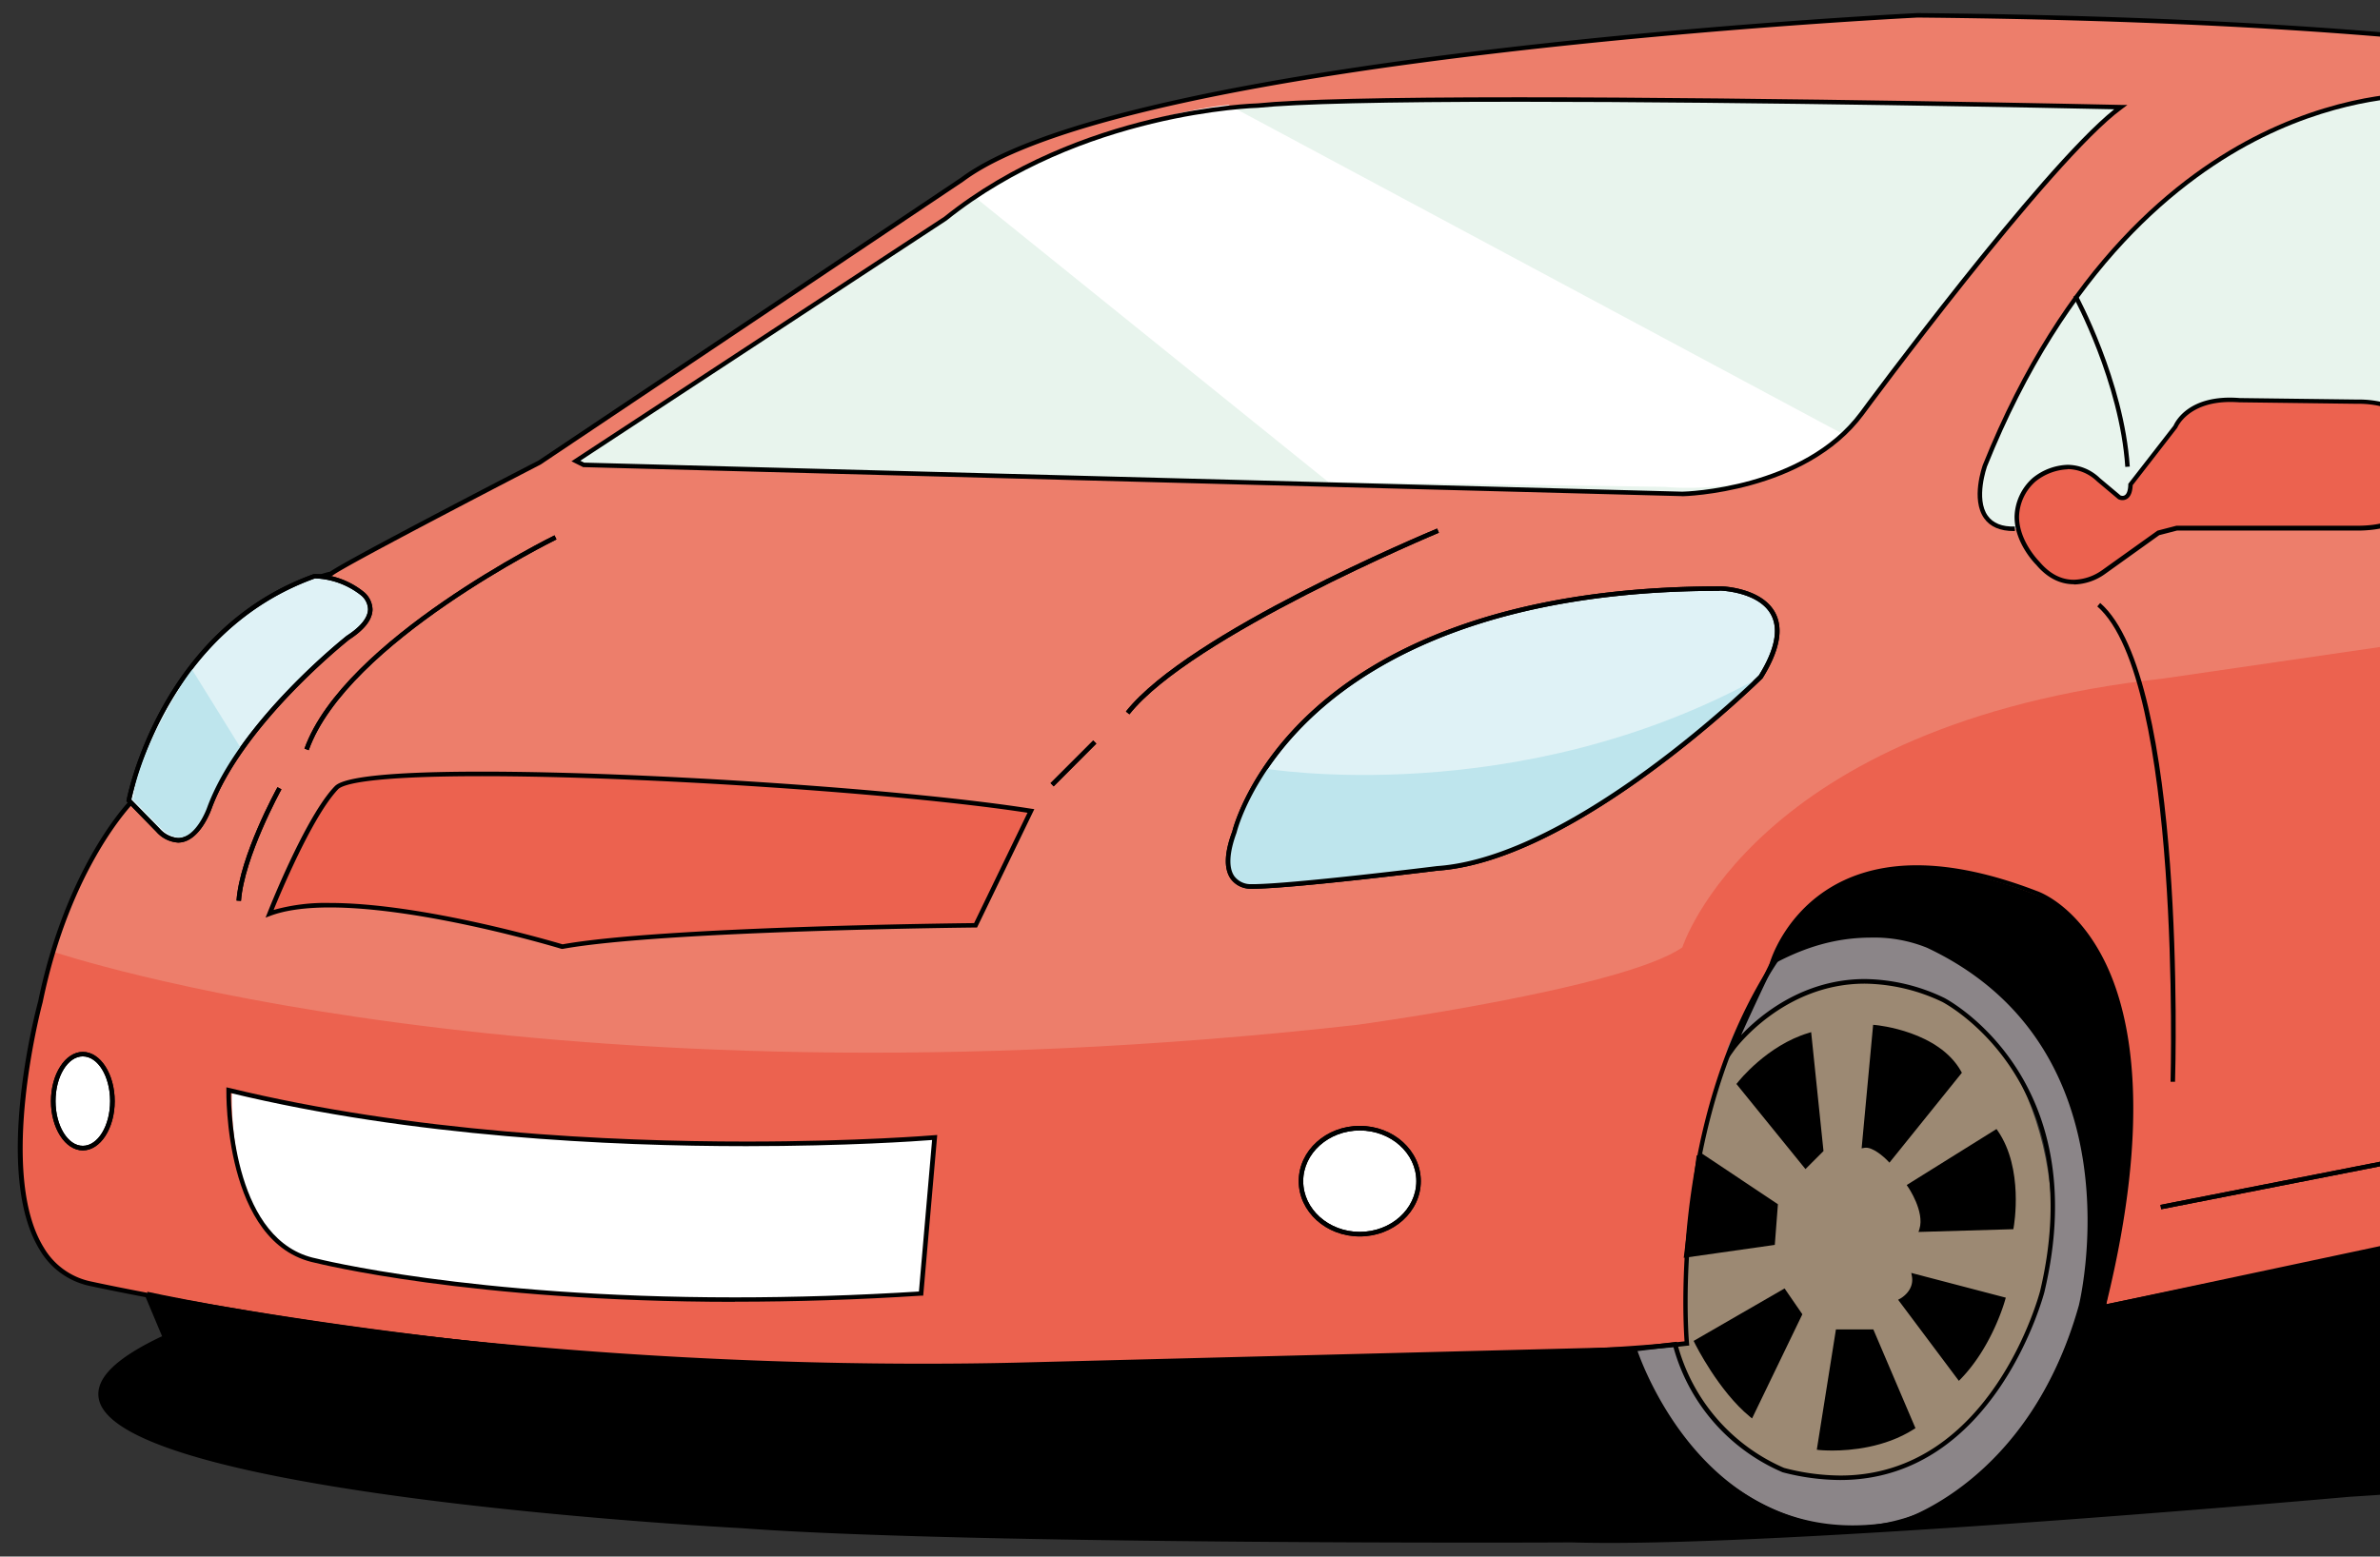 <svg xmlns="http://www.w3.org/2000/svg" xmlns:xlink="http://www.w3.org/1999/xlink" width="535" height="350" viewBox="0 0 535 350"><rect x="0" y="0" width="535" height="350" fill="#333333" stroke="none"/><defs><clipPath id="a"><rect width="535" height="350" transform="translate(4874 -1495)" fill="#fff"/></clipPath></defs><g transform="translate(-4874 1495)" clip-path="url(#a)"><path d="M363.711,272.686c0,33.625,20.961,60.882,46.81,60.882s46.786-27.257,46.786-60.882S436.369,211.8,410.521,211.8,363.711,239.062,363.711,272.686Z" transform="translate(4878.008 -1492.062)" fill="#9c8973"/><path d="M678.475,96.127l-43.59-61.469S631.548,22.017,615.4,18.986c0,0-34.872-17.012-188.342-18.469,0,0-173.844,8.036-214.779,36.914L117.23,101.085s-43.9,22.675-46.786,25c0,0-22.371,4.347-37.34,30.358,0,0-7.849,14.992-7.426,20.8,0,0-14.24,14.1-20.632,45.185,0,0-15.7,57.827,11.491,63.348,0,0,87.932,19.621,186.3,19.033,0,0,138.361-1.6,172.364-5.663,0,0-5.217-55.524,25.144-93.143,0,0,19.316-19.761,49.417-8.435,0,0,24.063,10.385,21.807,52.164,0,0-1.457,36.044-2.772,41.284l185.569-38.23S666.42,182.6,682.423,173.6c0,0,28.48-19.032,30.078,20.49,0,0,1.575-36.115-12.219-53.268-.094-.118-.188-.47-.282-.353-2.467,3.055,12.36-46.5-21.5-44.316Z" transform="translate(4878.008 -1492.062)" fill="#ed7e6b"/><path d="M700.94,117.815c1.057,12.008-2.209,24.2-.94,22.652.094-.118.188.235.282.352,13.794,17.153,12.219,53.269,12.219,53.269-1.6-39.523-30.078-20.49-30.078-20.49-15.979,9-28.058,79.186-28.058,79.186L468.8,291.014c1.315-5.24,2.772-41.285,2.772-41.285,2.256-41.778-21.807-52.164-21.807-52.164C419.683,186.216,400.344,206,400.344,206c-30.361,37.642-25.144,93.143-25.144,93.143-34,4.065-172.364,5.663-172.364,5.663-98.389.587-186.3-19.033-186.3-19.033-27.188-5.522-11.491-63.349-11.491-63.349q1.269-6.132,2.867-11.372s109.034,37.1,293.006,16.471c0,0,59.875-8.13,73.246-17.435,0,0,15.979-50.284,108.118-60.458l218.632-31.792Z" transform="translate(4878.008 -1492.062)" fill="#ec624f"/><path d="M288.445,262.652c0,6.58,5.922,11.913,13.23,11.913s13.23-5.333,13.23-11.913-5.922-11.913-13.23-11.913S288.445,256.1,288.445,262.652Z" transform="translate(4878.008 -1492.062)" fill="#fff"/><path d="M7.961,244.677c0,5.828,2.984,10.574,6.65,10.574s6.65-4.723,6.65-10.574S18.277,234.1,14.611,234.1,7.961,238.85,7.961,244.677Z" transform="translate(4878.008 -1492.062)" fill="#fff"/><path d="M481.813,268.974l-.188-.987,150.251-29.513c12.784-1.692,16.9-11.232,16.919-11.326l.94.4s-4.347,10.174-17.694,11.937Z" transform="translate(4878.008 -1492.062)"/><path d="M301.653,275.083c-7.567,0-13.723-5.569-13.723-12.43s6.156-12.43,13.723-12.43,13.723,5.569,13.723,12.43S309.22,275.083,301.653,275.083Zm0-23.826c-7,0-12.713,5.122-12.713,11.4s5.71,11.4,12.713,11.4,12.713-5.123,12.713-11.4S308.656,251.257,301.653,251.257Z" transform="translate(4878.008 -1492.062)"/><path d="M14.612,255.744c-3.948,0-7.167-4.982-7.167-11.067s3.219-11.091,7.167-11.091,7.167,4.981,7.167,11.091S18.56,255.744,14.612,255.744Zm0-21.148c-3.384,0-6.133,4.512-6.133,10.057s2.749,10.057,6.133,10.057,6.133-4.511,6.133-10.057S18,234.6,14.612,234.6Z" transform="translate(4878.008 -1492.062)"/><path d="M206.1,252.855s-84.713,7.4-157.982-10.41c0,0-1.574,33.954,18.917,38.089,0,0,49.7,12.853,136.035,7.4l3.054-35.105Z" transform="translate(4878.008 -1492.062)" fill="#fff"/><path d="M227.7,179.4l-12.431,25.729s-69.979.658-92.867,4.793c0,0-47.444-15.014-65.82-7.4,0,0,7.99-20.255,14.428-27.656.212-.235.4-.47.611-.682,6.533-6.744,114.439-1.292,156.079,5.24Z" transform="translate(4878.008 -1492.062)" fill="#ec624f"/><path d="M249.885,157.69l-.8-.634c14.076-17.788,67.676-40.181,69.956-41.144l.4.94c-.564.235-55.621,23.262-69.556,40.815Z" transform="translate(4878.008 -1492.062)"/><path d="M232.846,173.88l-.7-.729,9.587-9.587.705.705Z" transform="translate(4878.008 -1492.062)"/><path d="M382.9,129.4s20.914.587,8.859,19.9c0,0-41.123,40.838-72.658,43.023,0,0-33.862,4.206-41.993,4.066,0,0-8.271.281-3.642-12.219C273.47,184.172,286.112,129.235,382.9,129.4Z" transform="translate(4878.008 -1492.062)" fill="#dff2f6"/><path d="M277.537,196.907h-.446a5.553,5.553,0,0,1-4.465-2.255c-1.551-2.233-1.434-5.828.376-10.645,0-.07,3.337-13.957,18.493-27.585,13.935-12.571,41.053-27.516,91.035-27.516h.376c.376,0,9.117.329,12.125,5.922,1.95,3.642.987,8.6-2.843,14.756-.494.493-41.687,41.1-73.058,43.258-.306.047-32.851,4.065-41.616,4.065Zm104.993-66.99c-49.653,0-76.536,14.826-90.353,27.256-14.922,13.441-18.188,27-18.212,27.116-1.668,4.512-1.833,7.872-.517,9.775a4.569,4.569,0,0,0,3.6,1.809h.47c8.694,0,41.169-4.018,41.5-4.065,31.019-2.161,71.954-42.459,72.353-42.882,3.548-5.733,4.512-10.339,2.726-13.652-2.749-5.1-11.162-5.4-11.256-5.4h-.352Z" transform="translate(4878.008 -1492.062)"/><path d="M65.393,165.75l-.963-.353c8.835-24.6,55.739-47.723,56.209-47.958l.446.917c-.47.235-47,23.145-55.692,47.37Z" transform="translate(4878.008 -1492.062)"/><path d="M50.167,199.632l-1.01-.07c.729-10.033,8.859-24.86,9.212-25.495l.893.494C59.167,174.7,50.872,189.834,50.167,199.632Z" transform="translate(4878.008 -1492.062)"/><path d="M24.953,177.076l6.533,6.7c7.261,7.12,11.491-4.793,11.491-4.793,7.12-19.62,31.253-38.512,31.253-38.512,9-5.8,3.055-10.034,3.055-10.034-4.629-3.5-5.593-3.219-8.6-3.783a8.3,8.3,0,0,0-1.316.165S33.06,140.467,24.977,177.076Z" transform="translate(4878.008 -1492.062)" fill="#fff"/><path d="M472.7,21.147s-161.93-3.712-193.3-.423c0,0-40.136.869-70.9,25.495l-83.045,54.49,1.739.869,246.972,6.533s27.259-.447,40.324-18.093c0,0,42.086-57.122,58.207-68.894Z" transform="translate(4878.008 -1492.062)" fill="#e8f4ed"/><path d="M539.854,101.368l27.587-4.042s-7.1-52.093-26.812-78.9c0,0-63.541-3.6-98.413,83.392,0,0-5.24,14.38,6.768,14.169" transform="translate(4878.008 -1492.062)" fill="#e8f4ed"/><path d="M473.734,102.049c-1.269-19.057-11.585-38.066-11.7-38.254l.893-.493c.094.188,10.528,19.385,11.82,38.676Z" transform="translate(4878.008 -1492.062)"/><path d="M363.43,300.436c.869,10.456,13.794,24.555,13.794,24.555,35.53,33.789,66.478,2.819,66.478,2.819,43.378-51.647,12.2-96.127,12.2-96.127-24.415-39.217-60.6-20.043-60.6-20.043a233.461,233.461,0,0,0-11.326,21.805s19.175-25.283,48.83-11.56c0,0,33.791,16.988,22.23,65.6,0,0-13.089,51.882-58.206,40.11a42.236,42.236,0,0,1-24.3-28.267l-9.118,1.1Z" transform="translate(4878.008 -1492.062)" fill="#8b8588"/><path d="M444.668,251.608l-19.34,12.054s3.924,5.663,2.608,9.893l20.209-.588S450.472,260.044,444.668,251.608Z" transform="translate(4878.008 -1492.062)"/><path d="M436.368,238.239l-15.7,19.479s-3.337-3.5-5.663-3.055l2.467-26.6S431.433,229.38,436.368,238.239Z" transform="translate(4878.008 -1492.062)"/><path d="M402.674,229.8l2.679,25.87-3.478,3.5-14.9-18.375s6.462-8.224,15.7-10.973Z" transform="translate(4878.008 -1492.062)"/><path d="M378.258,256.849,395.107,268.1l-.658,8.435-19.387,2.75,2.82-22.37" transform="translate(4878.008 -1492.062)"/><path d="M426.289,283.965l19.974,5.24s-2.7,10.174-9.893,17.576l-12.925-17.294S426.923,287.607,426.289,283.965Z" transform="translate(4878.008 -1492.062)"/><path d="M416.749,296.512h-7.637l-4.135,26.082s11.7,1.292,20.937-4.582Z" transform="translate(4878.008 -1492.062)"/><path d="M400.56,292.588l-3.548-5.169-19.621,11.326s5.31,10.691,12.289,16.424l10.9-22.6Z" transform="translate(4878.008 -1492.062)"/><path d="M712.269,196.273s3.807,25.118-3.83,31.745c0,0,.4,29.959-7.426,46.031,0,0,49.042,13.652-4.629,30.335,0,0-53.672,21.312-172.27,28.737,0,0-129.854,11.654-174.854,10.245,0,0-135.471.611-186.534-3.219,0,0-198.4-10.433-129.642-42.39l-4.018-10.244s84.408,18.891,195.369,16.471l139-3.548s14.757,47.559,59.4,39.123c0,0,29.538-8.036,40.982-48.827,0,0,14.687-57.9-34.355-80.995,0,0-14.875-7.237-34.966,3.618,0,0,8.694-35.739,61.355-14.239,0,0,32.382,13.581,12.948,91.874l184.771-39.264s9.869-78.175,37.2-82.616c0,0,20.7-6.415,21.5,27.139Z" transform="translate(4878.008 -1492.062)"/><path d="M525.43,87.386S540,86.4,540,98.054v8.459s.259,9.611-14.828,9.282H485.247l-4.136,1.081-12.243,8.788s-7.872,6.2-14.733-1.9c0,0-10.105-9.845-.917-18.8,0,0,7.379-6.461,14.5,0l4.723,3.972s2.4,1.08,2.491-2.891l10.105-12.994s2.725-6.885,14.4-5.968l26.013.329Z" transform="translate(4878.008 -1492.062)" fill="#ec624f"/><path d="M301.653,275.083c-7.567,0-13.723-5.569-13.723-12.43s6.156-12.43,13.723-12.43,13.723,5.569,13.723,12.43S309.22,275.083,301.653,275.083Zm0-23.826c-7,0-12.713,5.122-12.713,11.4s5.71,11.4,12.713,11.4,12.713-5.123,12.713-11.4S308.656,251.257,301.653,251.257Z" transform="translate(4878.008 -1492.062)"/><path d="M14.612,255.744c-3.948,0-7.167-4.982-7.167-11.067s3.219-11.091,7.167-11.091,7.167,4.981,7.167,11.091S18.56,255.744,14.612,255.744Zm0-21.148c-3.384,0-6.133,4.512-6.133,10.057s2.749,10.057,6.133,10.057,6.133-4.511,6.133-10.057S18,234.6,14.612,234.6Z" transform="translate(4878.008 -1492.062)"/><path d="M410.2,94.624,272.14,20.654s-25.637,1.762-56.7,20.983l79.1,63.772,75.69,1.128S396,109.38,410.2,94.624Z" transform="translate(4878.008 -1492.062)" fill="#fff"/><path d="M198.538,305.324c-95.569,0-181.246-18.869-182.115-19.057a17.1,17.1,0,0,1-11.491-8.153c-10.668-17.294-.8-54.279-.376-55.83,5.992-29.089,18.987-43.564,20.608-45.256-.235-6.015,7.167-20.231,7.473-20.842,14.358-24.93,35.765-30.194,37.575-30.593,3.666-2.679,45-24.061,46.786-24.954L212,37.008C250.024,8.764,425.278.094,427.041,0c148.77,1.41,186.7,17.67,188.507,18.492,15.462,2.961,19.433,14.756,19.786,15.955l43.379,61.187c.634-.024,1.269-.047,1.856-.047,6.462,0,11.514,2.021,15.016,6.039,8.318,9.469,5.945,27.585,4.911,35.34-.165,1.221-.306,2.4-.353,3.031a.73.73,0,0,1,.423.47c13.794,17.176,12.384,53.315,12.361,53.667h-1.011c-.658-16.307-5.874-24.578-15.532-24.578-6.932,0-13.677,4.465-13.747,4.512-15.627,8.811-27.705,78.152-27.823,78.857l-.047.329-.329.07L468.069,291.719l.189-.776c1.268-5.122,2.725-40.815,2.749-41.167,2.209-40.909-21.243-51.577-21.478-51.694a51.548,51.548,0,0,0-18.212-3.478,45.932,45.932,0,0,0-30.642,11.773c-29.867,37.008-25.05,92.2-25,92.743l.047.494-.493.047c-33.65,4.018-171.024,5.639-172.411,5.663h-4.277ZM427.064,1.01c-1.739.094-176.687,8.741-214.473,36.82l-95.053,63.677c-.493.259-43.919,22.7-46.762,24.954l-.211.094c-.212.047-22.347,4.629-37.011,30.124-.07.141-7.755,14.9-7.355,20.489v.235l-.141.165c-.141.141-14.217,14.357-20.491,44.927-.118.4-10.175,38.159.258,55.077a16.1,16.1,0,0,0,10.833,7.684c.869.188,86.452,19.033,181.9,19.033h4.3c1.363,0,137.4-1.622,171.8-5.616-.4-5.64-3.337-57.545,25.285-93.026a46.9,46.9,0,0,1,31.394-12.124,52.606,52.606,0,0,1,18.587,3.548c.282.117,24.369,11.02,22.136,52.68-.07,1.41-1.363,33.39-2.608,40.58l184.489-37.995c1.034-5.921,12.642-70.421,28.245-79.209.259-.165,7.05-4.653,14.288-4.653,5.827,0,12.712,3.008,15.438,15.885-.54-11.89-2.867-31.91-11.984-43.259l-.024-.023h-.281l-.189-.188c-.3-.329-.258-.893.165-4.112.987-7.59,3.337-25.4-4.676-34.518-3.314-3.783-8.107-5.686-14.264-5.686-.658,0-1.363,0-2.091.071h-.282l-.165-.212L634.441,34.8c-.024-.118-3.478-12.36-19.081-15.32l-.141-.047c-.353-.164-36.658-16.988-188.108-18.422Z" transform="translate(4878.008 -1492.062)"/><path d="M481.813,268.974l-.188-.987,150.251-29.513c12.784-1.692,16.9-11.232,16.919-11.326l.94.4s-4.347,10.174-17.694,11.937Z" transform="translate(4878.008 -1492.062)"/><path d="M484.921,240.306H483.91c.024-.94,2.444-90.394-16.472-106.889l.657-.775c19.293,16.8,16.943,103.952,16.826,107.641Z" transform="translate(4878.008 -1492.062)"/><path d="M161.2,289.792c-59.687,0-93.948-8.694-94.3-8.765-20.655-4.182-20.021-38.488-20.021-38.841v-.634l.634.141c40.911,9.963,85.794,12.054,116.248,12.054,25.026,0,42.133-1.41,42.3-1.434l.611-.046L203.52,288.4h-.446c-14.17.917-28.246,1.363-41.9,1.363ZM47.888,242.844c0,4.653.916,33.484,19.222,37.2.376.094,34.519,8.741,94.065,8.741,13.465,0,27.4-.446,41.382-1.316l2.96-34.071c-3.242.259-19.339,1.387-41.78,1.387-30.361,0-75.032-2.068-115.873-11.937Z" transform="translate(4878.008 -1492.062)"/><path d="M122.377,210.441h-.117c-.306-.117-30.831-9.328-52.121-9.328-5.569,0-10.081.634-13.371,1.88l-1.081.4.423-1.057c.329-.823,8.084-20.443,14.522-27.821.212-.235.423-.47.634-.681,2.091-2.162,13.23-3.267,33.086-3.267,36.823,0,95.664,3.971,123.463,8.342l.681.094L215.62,205.624h-.3c-.705,0-70.191.705-92.773,4.794h-.118ZM70.139,200.1c20.773,0,50.194,8.671,52.309,9.3,22.018-3.947,87.368-4.723,92.514-4.77l12.008-24.813c-28.034-4.323-86.146-8.224-122.64-8.224-25.661,0-31.277,1.857-32.334,2.937-.188.212-.4.423-.587.658-5.475,6.3-12.2,22.276-13.911,26.482A43.173,43.173,0,0,1,70.163,200.1Z" transform="translate(4878.008 -1492.062)"/><path d="M249.885,157.69l-.8-.634c14.076-17.788,67.676-40.181,69.956-41.144l.4.94c-.564.235-55.621,23.262-69.556,40.815Z" transform="translate(4878.008 -1492.062)"/><path d="M232.846,173.88l-.7-.729,9.587-9.587.705.705Z" transform="translate(4878.008 -1492.062)"/><path d="M65.393,165.75l-.963-.353c8.835-24.6,55.739-47.723,56.209-47.958l.446.917c-.47.235-47,23.145-55.692,47.37Z" transform="translate(4878.008 -1492.062)"/><path d="M50.167,199.632l-1.01-.07c.729-10.033,8.859-24.86,9.212-25.495l.893.494C59.167,174.7,50.872,189.834,50.167,199.632Z" transform="translate(4878.008 -1492.062)"/><path d="M66.663,126.651a17.373,17.373,0,0,1,10.6,3.783s5.969,4.206-3.055,10.033c0,0-24.133,18.892-31.253,38.512,0,0-4.206,11.913-11.491,4.794l-6.533-6.7s6.838-37.925,41.71-50.425Z" transform="translate(4878.008 -1492.062)" fill="#dff2f6"/><path d="M36.022,186.522a7.123,7.123,0,0,1-4.888-2.42l-6.721-6.885.047-.259c.071-.376,7.285-38.347,42.039-50.8h.141a1.32,1.32,0,0,1,.282-.023,18.314,18.314,0,0,1,10.668,3.877,5.314,5.314,0,0,1,2.138,4.112c-.047,2.279-1.809,4.535-5.217,6.744-.188.164-24.039,19.009-31.042,38.253C43.354,179.426,40.793,186.522,36.022,186.522Zm-10.5-9.634,6.345,6.485a6.13,6.13,0,0,0,4.159,2.115c4.065,0,6.462-6.65,6.486-6.72,7.1-19.527,31.183-38.559,31.418-38.747,3.1-2,4.747-4.042,4.794-5.945A4.244,4.244,0,0,0,77,130.81a17.605,17.605,0,0,0-10.081-3.689h-.141c-32.663,11.748-40.559,46.407-41.264,49.743Z" transform="translate(4878.008 -1492.062)"/><path d="M374.167,108.628,127.077,102.1l-2.632-1.316.752-.493L208.242,45.8C238.72,21.359,278.339,20.3,278.715,20.3c8.694-.893,28.433-1.363,58.653-1.363,57.6,0,134.6,1.692,135.353,1.715h1.5L473,21.57c-15.886,11.584-57.666,68.189-58.089,68.777-13.089,17.646-40.465,18.3-40.724,18.3Zm-246.855-7.543,246.855,6.532c.634,0,27.235-.752,39.924-17.881.4-.564,40.371-54.7,57.149-68.1-10.88-.235-80.671-1.692-133.9-1.692-30.172,0-49.888.47-58.582,1.363-.447,0-39.713,1.081-69.956,25.307l-82.363,54.044.846.423Z" transform="translate(4878.008 -1492.062)"/><path d="M462.191,128.436c-3.149,0-6.016-1.457-8.459-4.347-.165-.165-4.888-4.841-4.888-10.809a12.026,12.026,0,0,1,4.018-8.694,13.118,13.118,0,0,1,7.919-3.008,10.58,10.58,0,0,1,7.261,3.008l4.653,3.9a1.77,1.77,0,0,0,.423.071c1.01,0,1.269-1.386,1.292-2.538v-.164l10.175-13.088c.353-.8,3.431-7.143,14.9-6.2l25.966.329h.846c3.337,0,14.24.8,14.24,11.208v8.459a9.006,9.006,0,0,1-2.585,5.9q-3.948,4.055-12.76,3.9h-39.83l-3.995,1.034-12.172,8.717a12.508,12.508,0,0,1-6.979,2.374Zm-1.41-25.847a12.406,12.406,0,0,0-7.237,2.749,10.926,10.926,0,0,0-3.69,7.918c0,5.546,4.559,10.081,4.606,10.128,2.279,2.7,4.864,4.041,7.708,4.041a11.439,11.439,0,0,0,6.368-2.162l12.431-8.881,4.253-1.105H525.9c5.17,0,8.953-1.2,11.28-3.6a7.844,7.844,0,0,0,2.279-5.169V98.054c0-9.469-10.128-10.2-13.23-10.2h-.8l-26.036-.329c-.752-.047-1.41-.071-2.068-.071-9.47,0-11.844,5.663-11.867,5.71l-.071.118L475.4,106.16c-.117,2.914-1.48,3.36-2.3,3.36a2.126,2.126,0,0,1-.893-.188l-.118-.07-4.723-3.971a9.66,9.66,0,0,0-6.6-2.749Z" transform="translate(4878.008 -1492.062)"/><path d="M448.686,116.476c-3.079,0-5.335-.964-6.674-2.867-3.055-4.277-.4-11.678-.306-11.984,18.1-45.091,43.99-65.44,62.554-74.58,20.139-9.916,36.235-9.141,36.376-9.117h.235l.141.212c19.575,26.622,26.836,78.622,26.906,79.139l.071.493-28.081,4.112-.141-1.011,27.07-3.971c-.8-5.4-8.224-52.916-26.506-77.987-2.045-.047-17.107-.118-35.7,9.046-18.376,9.07-44.037,29.278-61.99,74.017,0,.047-2.561,7.213.165,11.043,1.175,1.669,3.243,2.538,6.11,2.421v1.034h-.235Z" transform="translate(4878.008 -1492.062)"/><path d="M412,341.3c-12.2,0-23.992-5.357-35.107-15.931-.564-.611-13.089-14.357-13.958-24.884l-.047-.493,10.034-1.222.117.423a42.113,42.113,0,0,0,23.992,27.938,50.567,50.567,0,0,0,12.643,1.715c34.049,0,44.788-41.026,44.906-41.449,11.326-47.629-21.642-64.876-21.971-65.04a41.5,41.5,0,0,0-17.413-4.112c-18.4,0-29.162,14.686-29.256,14.827l-2.773,3.877,1.9-4.371c4.3-9.916,9.776-21.03,9.823-21.147l.07-.141.141-.071a49.847,49.847,0,0,1,20.961-4.746c11.867,0,27.447,4.323,40.3,24.977.305.423,30.877,45.35-12.243,96.715-.165.165-13.347,13.135-32.1,13.135Zm-48.008-40.415c1.2,10.127,13.488,23.638,13.629,23.755C388.528,335,400.089,340.264,412,340.264c18.353,0,31.23-12.688,31.371-12.806,42.58-50.707,12.454-95.023,12.149-95.469-12.619-20.255-28.41-24.531-39.455-24.531a47.548,47.548,0,0,0-20.35,4.558c-.587,1.222-4.629,9.493-8.342,17.811,4.136-4.371,13.841-12.618,27.823-12.618a42.022,42.022,0,0,1,17.835,4.229c.353.165,34.027,17.741,22.512,66.192-.117.423-11.068,42.225-45.893,42.225a52.03,52.03,0,0,1-12.948-1.739,43,43,0,0,1-24.556-28.22l-8.177.987Z" transform="translate(4878.008 -1492.062)"/><path d="M427.249,274.1l.212-.681c1.222-3.924-2.515-9.4-2.562-9.446l-.3-.447,20.185-12.594.282.4c5.875,8.506,3.666,21.2,3.572,21.735l-.071.4h-.4l-20.914.611Zm-1.222-10.268c.87,1.363,3.243,5.592,2.562,9.211l19.1-.541c.329-2.209,1.551-12.853-3.2-20.184Z" transform="translate(4878.008 -1492.062)"/><path d="M420.719,258.494l-.4-.423c-.823-.869-3.454-3.219-5.193-2.914l-.658.118,2.585-27.774.517.047c.587.047,14.263,1.433,19.269,10.433l.164.3-.211.259-16.05,19.925Zm-5.146-4.371c1.951.094,4.159,2,5.052,2.844l15.11-18.775c-4.347-7.331-15.321-9.211-17.812-9.563L415.55,254.1Z" transform="translate(4878.008 -1492.062)"/><path d="M401.83,259.927,386.32,240.8l.259-.305c.258-.353,6.673-8.389,15.955-11.162l.588-.187,2.773,26.739-4.065,4.065ZM387.636,240.8l14.288,17.623,2.913-2.914-2.585-25c-7.66,2.515-13.347,8.835-14.592,10.316Z" transform="translate(4878.008 -1492.062)"/><path d="M374.477,279.9l2.913-23.051.8.094.353-.517,17.107,11.419-.7,9.141Zm3.853-22.393L375.652,278.7l18.329-2.608.587-7.731-16.261-10.855Z" transform="translate(4878.008 -1492.062)"/><path d="M436.325,307.556l-13.653-18.234.517-.282c.117-.07,3.149-1.762,2.585-4.981l-.141-.776.775.212,20.468,5.357-.141.494s-2.8,10.385-10.011,17.81l-.423.423ZM424.176,289.6l12.243,16.378c5.851-6.251,8.577-14.381,9.188-16.425l-18.752-4.911a6.021,6.021,0,0,1-2.679,4.981Z" transform="translate(4878.008 -1492.062)"/><path d="M407.892,323.228c-1.809,0-2.914-.117-2.961-.117l-.54-.071,4.3-27.045H417.1l9.47,22.205-.376.235C419.688,322.594,411.934,323.228,407.892,323.228Zm-2.3-1.1c.494.047,1.293.071,2.3.071,3.854,0,11.162-.588,17.389-4.394l-8.859-20.795H409.56l-3.994,25.118Z" transform="translate(4878.008 -1492.062)"/><path d="M389.815,315.991l-.493-.4c-6.979-5.734-12.2-16.143-12.407-16.589l-.212-.423,20.444-11.8,3.995,5.8-.118.258-11.185,23.169Zm-11.772-17.035c1.034,1.974,5.639,10.409,11.42,15.414l10.48-21.735-3.125-4.535-18.8,10.856Z" transform="translate(4878.008 -1492.062)"/><path d="M357.719,344c-3.125,0-5.969-.047-8.483-.117,0,0-7.825.047-20.467.047-36.87,0-126.87-.306-166.066-3.243-5.71-.305-140.358-7.637-144.494-29.066-.893-4.559,3.783-9.164,14.217-14.1l-3.948-9.4.94.188c.728.164,74.82,15.39,174.008,15.39,7,0,14.052-.07,20.985-.235L363.782,299.9l.117.376c.118.4,12.784,39.781,48.572,39.781a55.291,55.291,0,0,0,10.222-.987c.259-.071,29.374-8.459,40.606-48.475.141-.564,14-57.733-34.1-80.408a31.564,31.564,0,0,0-12.548-2.3c-7.684,0-14.687,2-21.971,5.922l-1.058.564.329-1.152c.071-.211,6.462-21.594,32.922-21.594,7.966,0,17.06,1.951,26.977,5.781.352.117,9.117,3.1,15.462,16.236,5.757,11.937,10.433,34.917.141,76.7L653.075,251.3c.846-6.461,10.833-78.363,37.575-82.687a14.992,14.992,0,0,1,3.971-.493c6.509,0,17.53,3.642,18.118,28.126.164.964,3.713,25.048-3.831,32,0,2.8-.047,30.123-7.214,45.49,3.431,1.034,20.162,6.439,20.28,14.475.094,5.78-8.483,11.372-25.473,16.659-.493.212-55.058,21.406-172.387,28.761C522.963,333.732,408.007,344,357.672,344Zm-8.459-1.128c2.514.071,5.357.118,8.459.118,13.982,0,32.969-.8,53.107-1.951-33.438-1.151-46.386-36.091-47.749-40.086L224.458,304.5c-6.933.141-14.006.212-21.008.212-93.243,0-164.351-13.464-173.28-15.227l3.572,8.53-.446.211c-10.128,4.723-14.875,9.164-14.1,13.182,3.995,20.654,142.167,28.174,143.554,28.244,39.2,2.937,129.149,3.243,166.019,3.243,12.642,0,20.491-.047,20.491-.047Zm67.418-136.025c7.942,0,12.783,2.326,12.971,2.42,48.854,23.027,34.8,80.995,34.637,81.582-11.4,40.6-41.052,49.11-41.358,49.2-.846.164-1.692.3-2.514.422,49.794-3.054,102.854-7.8,103.653-7.848,117.141-7.354,171.588-28.5,172.1-28.713,20.585-6.392,24.838-12.078,24.791-15.7-.117-8.013-19.927-13.629-20.115-13.676l-.587-.164.282-.541c7.684-15.79,7.379-45.49,7.379-45.8v-.235l.164-.164c7.332-6.368,3.689-31.04,3.642-31.3-.564-23.685-10.974-27.21-17.107-27.21a13.1,13.1,0,0,0-3.736.47c-26.718,4.324-36.729,81.4-36.823,82.17l-.047.353-.352.07-185.57,39.429.188-.8c10.457-41.9,5.875-64.829.164-76.695-6.133-12.806-14.851-15.79-14.921-15.837-9.823-3.807-18.776-5.734-26.624-5.734-22.066,0-29.75,15.226-31.512,19.667a46.363,46.363,0,0,1,21.29-5.427Z" transform="translate(4878.008 -1492.062)"/><path d="M391.771,149.3s-41.123,40.838-72.658,43.023c0,0-33.862,4.206-41.993,4.065,0,0-8.271.282-3.642-12.218,0,0,1.41-6.133,6.885-14.287,0,0,56.75,9.564,111.384-20.607Z" transform="translate(4878.008 -1492.062)" fill="#bee5ed"/><path d="M277.537,196.907h-.446a5.553,5.553,0,0,1-4.465-2.255c-1.551-2.233-1.434-5.828.376-10.645,0-.07,3.337-13.957,18.493-27.585,13.935-12.571,41.053-27.516,91.035-27.516h.376c.376,0,9.117.329,12.125,5.922,1.95,3.642.987,8.6-2.843,14.756-.494.493-41.687,41.1-73.058,43.258-.306.047-32.851,4.065-41.616,4.065Zm104.993-66.99c-49.653,0-76.536,14.826-90.353,27.256-14.922,13.441-18.188,27-18.212,27.116-1.668,4.512-1.833,7.872-.517,9.775a4.569,4.569,0,0,0,3.6,1.809h.47c8.694,0,41.169-4.018,41.5-4.065,31.019-2.161,71.954-42.459,72.353-42.882,3.548-5.733,4.512-10.339,2.726-13.652-2.749-5.1-11.162-5.4-11.256-5.4h-.352Z" transform="translate(4878.008 -1492.062)"/><path d="M25.4,176.347l6.533,6.7c7.261,7.119,11.467-4.794,11.467-4.794,2.326-6.415,3.008-6.908,6.838-12.782L39.051,147.445s-13.23,20.184-12.924,29.066" transform="translate(4878.008 -1492.062)" fill="#bee5ed"/><path d="M36.022,186.522a7.123,7.123,0,0,1-4.888-2.42l-6.721-6.885.047-.259c.071-.376,7.285-38.347,42.039-50.8h.141a1.32,1.32,0,0,1,.282-.023,18.314,18.314,0,0,1,10.668,3.877,5.314,5.314,0,0,1,2.138,4.112c-.047,2.279-1.809,4.535-5.217,6.744-.188.164-24.039,19.009-31.042,38.253C43.354,179.426,40.793,186.522,36.022,186.522Zm-10.5-9.634,6.345,6.485a6.13,6.13,0,0,0,4.159,2.115c4.065,0,6.462-6.65,6.486-6.72,7.1-19.527,31.183-38.559,31.418-38.747,3.1-2,4.747-4.042,4.794-5.945A4.244,4.244,0,0,0,77,130.81a17.605,17.605,0,0,0-10.081-3.689h-.141c-32.663,11.748-40.559,46.407-41.264,49.743Z" transform="translate(4878.008 -1492.062)"/></g></svg>
